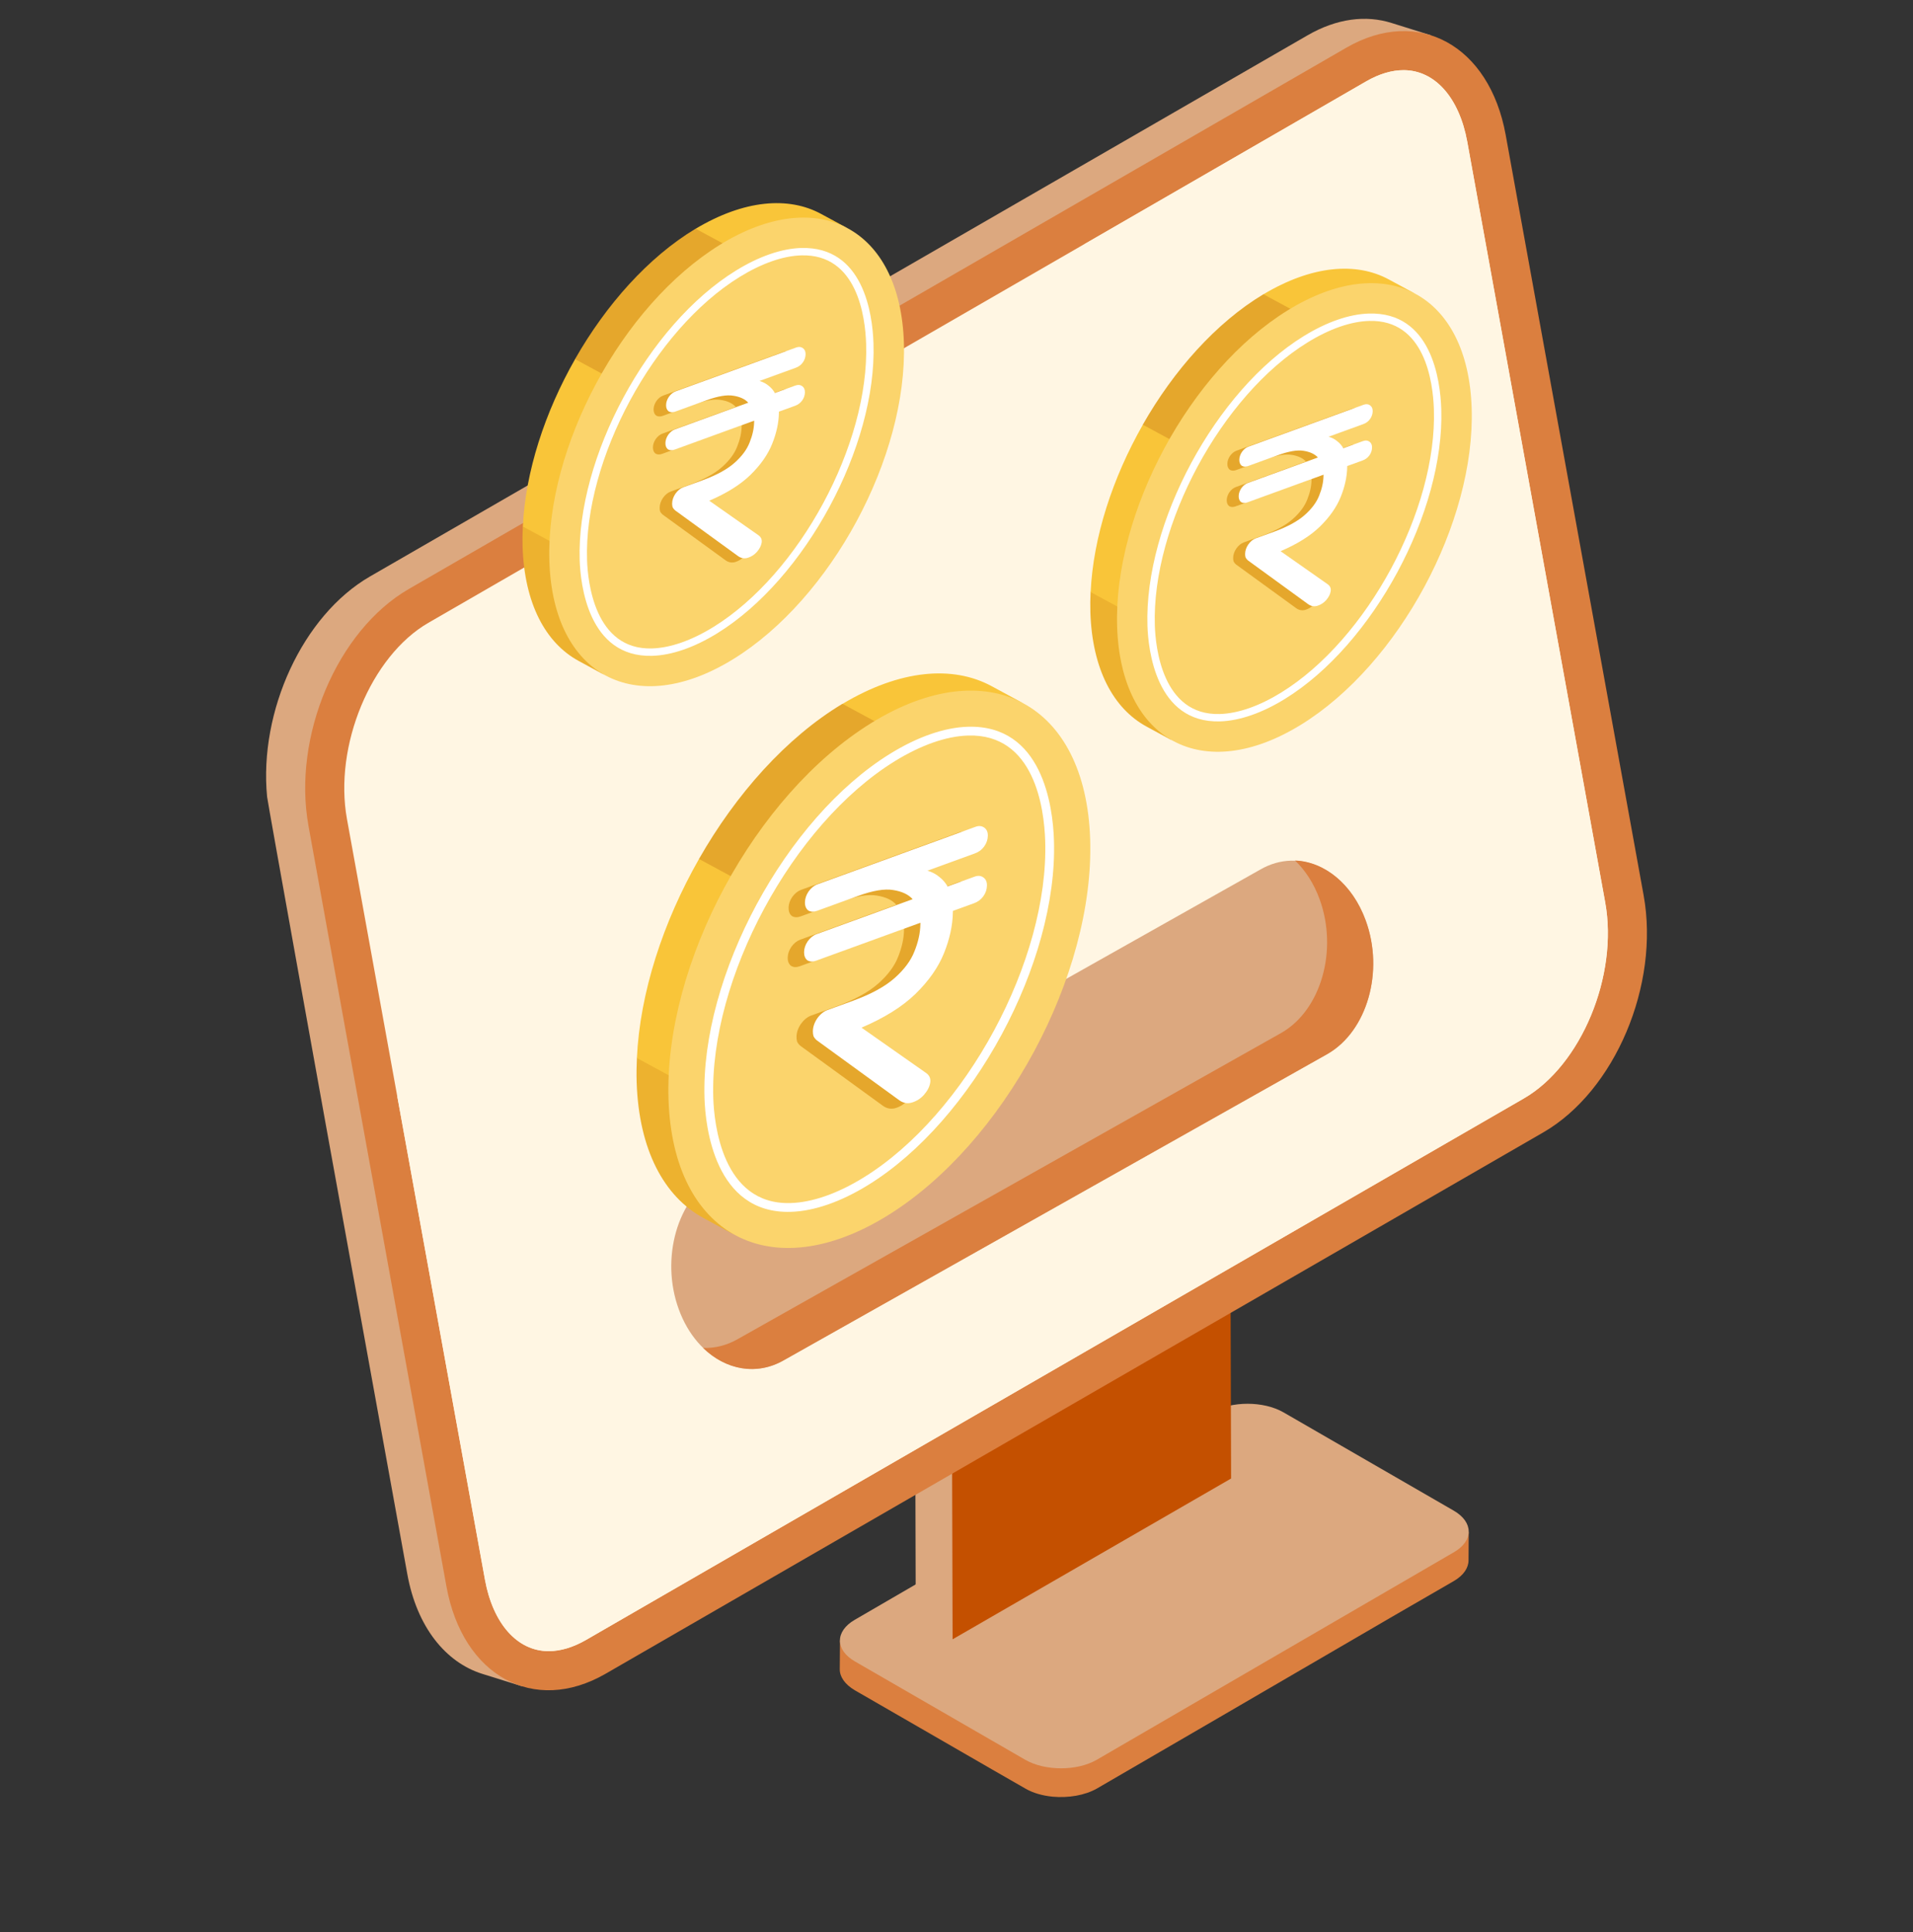 <svg width="100" height="101" viewBox="0 0 100 101" fill="none" xmlns="http://www.w3.org/2000/svg">
<rect x="0" y="0" width="100" height="101" fill="#333333" stroke="none"/>
<g clip-path="url(#clip0_423_10413)">
<path d="M76.776 80.071L76.766 81.568C76.766 81.961 76.511 82.353 76.001 82.651L72.827 84.487L63.931 89.668L57.338 93.501C56.701 93.862 55.842 94 55.024 93.926C54.493 93.873 53.994 93.735 53.58 93.49L51.861 92.503L47.115 89.764L44.684 88.362C44.164 88.055 43.898 87.662 43.898 87.269L43.909 85.761C44.1 85.464 45.523 85.082 47.115 84.859C48.049 84.721 48.304 84.222 48.293 83.765L51.043 86.558C51.287 86.356 51.553 86.154 51.861 85.963L54.249 88.108C54.483 88.246 54.748 88.352 55.024 88.426C56.011 88.681 57.2 88.575 57.997 88.118L63.931 84.19L70.693 79.72C70.884 79.604 71.787 79.689 72.827 79.805C74.589 79.996 76.776 80.315 76.776 80.071Z" fill="#DB7F3F"/>
<path d="M48.294 83.765L47.699 83.16C47.721 82.576 48.262 83.128 48.294 83.765Z" fill="#364F66"/>
<path d="M75.991 78.972C77.031 79.572 77.036 80.546 76.004 81.145L57.339 91.993C56.306 92.594 54.627 92.593 53.587 91.993L44.69 86.855C43.651 86.255 43.644 85.283 44.677 84.682L63.342 73.835C64.374 73.235 66.055 73.235 67.094 73.835L75.991 78.972Z" fill="#DCA87F"/>
<path d="M51.182 82.417C50.842 83.532 50.396 84.625 49.802 85.698L47.87 84.583L47.859 80.485L47.816 64.092L49.738 65.218C51.575 71.163 52.795 77.013 51.182 82.417Z" fill="#DCA87F"/>
<path d="M49.74 65.213L47.812 64.093L62.37 55.688L64.297 56.808L49.74 65.213Z" fill="#413F61"/>
<path d="M64.296 56.808L64.354 77.293L49.796 85.699L49.738 65.213L64.296 56.808Z" fill="#C45000"/>
<path d="M72.038 10.126L70.347 11.207L53.446 21.948L36.554 32.699L34.52 33.996C30.776 36.158 34.962 32.787 35.817 37.465L35.227 48.334L34.362 64.127L33.91 72.539C39.059 72.185 37.812 76.195 34.864 80.342C32.623 83.487 29.4 86.71 27.258 88.145L25.214 87.506C23.298 86.906 21.794 85.059 21.293 82.297L17.009 58.672C17.009 58.672 13.992 41.946 13.962 41.652C13.53 37.18 15.82 32.178 19.328 30.144L68.343 1.851C69.886 0.957 71.409 0.78 72.745 1.202L74.789 1.841C77 4.878 78.759 14.292 72.038 10.126Z" fill="#DCA87F"/>
<path d="M70.387 2.489C74.133 0.326 77.858 2.367 78.707 7.048L85.919 46.806C86.768 51.487 84.42 57.035 80.674 59.198L31.658 87.499C27.912 89.662 24.188 87.621 23.338 82.94L16.127 43.181C15.278 38.5 17.626 32.953 21.372 30.79L70.387 2.489Z" fill="#DB7F3F"/>
<path d="M28.675 86.319C27.042 86.319 25.767 84.885 25.348 82.575L18.137 42.817C17.442 38.99 19.392 34.292 22.393 32.559L71.409 4.258C72.086 3.867 72.746 3.668 73.37 3.668C75.003 3.668 76.278 5.103 76.697 7.413L83.908 47.171C84.603 50.998 82.653 55.696 79.652 57.428L30.637 85.73C29.959 86.121 29.299 86.319 28.675 86.319Z" fill="#FFF6E3"/>
<path d="M79.651 57.425L30.637 85.73C29.963 86.121 29.298 86.316 28.683 86.316C27.042 86.316 25.772 84.88 25.352 82.574L20.77 57.327C21.913 57.034 23.055 56.731 24.179 56.36C27.501 55.266 30.803 53.497 32.6 50.508C35.551 45.613 34.008 38.343 38.404 34.689C43.24 30.674 52.159 34.005 55.823 28.886C56.8 27.518 57.142 25.798 57.249 24.118C57.484 20.395 56.693 16.487 56.673 12.774L71.415 4.254C72.09 3.864 72.754 3.668 73.369 3.668C75.011 3.668 76.281 5.104 76.701 7.41L83.911 47.176C84.605 50.996 82.661 55.696 79.651 57.425Z" fill="#FFF6E3"/>
<path d="M65.883 45.457C67.954 44.261 70.417 45.454 71.389 48.117C72.361 50.779 71.472 53.898 69.401 55.094L40.986 71.102C38.921 72.294 36.455 71.111 35.483 68.449C34.511 65.786 35.403 62.657 37.468 61.464L65.883 45.457Z" fill="#DCA87F"/>
<path d="M69.401 55.094L40.983 71.104C39.56 71.93 37.938 71.621 36.754 70.467C37.361 70.487 37.988 70.338 38.575 69.999L66.993 53.989C69.062 52.795 69.948 49.671 68.983 47.014C68.684 46.189 68.236 45.502 67.699 44.985C69.231 45.044 70.694 46.209 71.391 48.119C72.366 50.776 71.47 53.9 69.401 55.094Z" fill="#DB7F3F"/>
<path d="M33.28 56.567C33.393 60.107 34.712 62.554 36.764 63.669L38.421 64.569C37.051 63.821 40.315 62.31 42.578 60.331C40.516 54.599 37.532 52.49 33.294 55.313C33.274 55.736 33.267 56.155 33.28 56.567Z" fill="#EDB22F"/>
<path d="M53.508 36.775L51.842 35.874C49.809 34.771 47.05 35 44.045 36.795C41.43 43.136 44.448 43.78 51.189 40.656C51.888 38.272 52.411 36.182 53.508 36.775Z" fill="#F9C539"/>
<path d="M36.54 44.904C34.662 48.198 33.451 51.895 33.293 55.313L42.577 60.331C43.688 59.359 44.558 58.276 44.518 57.113C44.373 52.543 43.489 50.826 44.476 49.194C45.818 42.361 42.488 41.859 36.54 44.904Z" fill="#F9C539"/>
<path d="M48.343 46.049C49.791 45.156 50.559 42.788 51.184 40.656L44.041 36.795C44.039 36.795 44.037 36.795 44.034 36.795C41.095 38.564 38.467 41.521 36.539 44.904L44.475 49.194C45.027 48.281 46.162 47.394 48.343 46.049Z" fill="#E5A72C"/>
<path d="M45.549 37.795C51.643 34.035 56.758 36.753 56.987 43.874C57.216 50.982 52.473 59.796 46.379 63.556C40.295 67.309 35.174 64.581 34.946 57.474C34.716 50.353 39.466 41.548 45.549 37.795Z" fill="#FBD46C"/>
<path d="M41.339 63.352C37.334 63.469 36.873 58.836 36.827 57.413C36.622 51.023 41.067 42.775 46.535 39.401C47.97 38.516 49.373 38.029 50.592 37.993C54.48 37.879 55.036 42.111 55.095 43.935C55.3 50.325 50.852 58.575 45.381 61.95C43.953 62.831 42.555 63.316 41.339 63.352ZM50.605 38.452C49.467 38.485 48.143 38.949 46.776 39.792C41.431 43.09 37.085 51.153 37.286 57.398C37.328 58.714 37.744 62.998 41.325 62.893C42.461 62.86 43.78 62.399 45.14 61.56C50.489 58.26 54.837 50.195 54.636 43.95C54.582 42.263 54.081 38.35 50.605 38.452Z" fill="white"/>
<path d="M46.155 57.809L41.842 54.675C41.76 54.603 41.702 54.53 41.668 54.454C41.646 54.374 41.636 54.29 41.637 54.201C41.641 53.973 41.716 53.751 41.862 53.534C42.02 53.313 42.2 53.165 42.402 53.091L43.724 52.61C44.678 52.263 45.407 51.866 45.911 51.417C46.416 50.969 46.762 50.503 46.948 50.02C47.146 49.532 47.249 49.06 47.257 48.604C47.257 48.579 47.258 48.553 47.258 48.528L41.808 50.512C41.629 50.577 41.475 50.57 41.347 50.491C41.23 50.395 41.173 50.251 41.177 50.061C41.18 49.871 41.242 49.685 41.364 49.502C41.497 49.315 41.654 49.189 41.832 49.124L46.853 47.296C46.633 47.049 46.292 46.889 45.832 46.818C45.383 46.742 44.772 46.844 43.998 47.126L41.853 47.907C41.675 47.972 41.521 47.965 41.392 47.886C41.276 47.79 41.219 47.647 41.222 47.456C41.225 47.266 41.288 47.08 41.409 46.897C41.543 46.71 41.699 46.584 41.878 46.519L50.133 43.514C50.312 43.449 50.466 43.462 50.594 43.554C50.723 43.646 50.786 43.787 50.782 43.977C50.779 44.18 50.716 44.366 50.595 44.536C50.474 44.706 50.312 44.828 50.109 44.902L47.625 45.806C47.873 45.88 48.084 45.992 48.259 46.142C48.434 46.28 48.573 46.444 48.676 46.633L50.088 46.119C50.267 46.054 50.42 46.067 50.549 46.159C50.678 46.251 50.74 46.392 50.737 46.582C50.733 46.785 50.671 46.971 50.55 47.141C50.428 47.311 50.266 47.433 50.064 47.507L48.956 47.91L48.954 47.986C48.943 48.671 48.788 49.382 48.491 50.12C48.194 50.857 47.696 51.568 46.998 52.25C46.312 52.915 45.372 53.503 44.179 54.013L47.53 56.364C47.729 56.493 47.809 56.672 47.769 56.9C47.73 57.116 47.62 57.326 47.438 57.531C47.269 57.718 47.066 57.849 46.828 57.923C46.59 57.997 46.366 57.959 46.155 57.809Z" fill="#E5A72C"/>
<path d="M47.011 57.52L42.697 54.385C42.616 54.314 42.558 54.241 42.524 54.165C42.501 54.085 42.491 54.001 42.492 53.912C42.496 53.684 42.571 53.461 42.717 53.244C42.875 53.023 43.055 52.876 43.258 52.802L44.58 52.321C45.533 51.974 46.262 51.576 46.767 51.128C47.272 50.68 47.617 50.214 47.803 49.731C48.001 49.243 48.104 48.771 48.112 48.315C48.113 48.289 48.113 48.264 48.114 48.239L42.663 50.222C42.485 50.287 42.331 50.28 42.202 50.201C42.086 50.105 42.029 49.962 42.032 49.772C42.035 49.582 42.098 49.395 42.219 49.213C42.353 49.025 42.509 48.899 42.688 48.834L47.709 47.007C47.488 46.76 47.148 46.6 46.688 46.528C46.239 46.452 45.628 46.555 44.853 46.837L42.709 47.617C42.53 47.682 42.377 47.675 42.248 47.596C42.131 47.5 42.074 47.357 42.078 47.167C42.081 46.977 42.143 46.791 42.265 46.608C42.398 46.421 42.554 46.294 42.733 46.23L50.989 43.225C51.167 43.16 51.321 43.173 51.45 43.265C51.578 43.356 51.641 43.497 51.638 43.688C51.634 43.89 51.572 44.077 51.45 44.247C51.329 44.417 51.167 44.539 50.965 44.613L48.481 45.517C48.728 45.59 48.939 45.703 49.114 45.853C49.289 45.991 49.428 46.154 49.532 46.343L50.943 45.83C51.122 45.764 51.276 45.778 51.404 45.87C51.533 45.961 51.596 46.102 51.592 46.292C51.589 46.495 51.526 46.682 51.405 46.852C51.284 47.022 51.122 47.144 50.919 47.218L49.811 47.621L49.81 47.697C49.798 48.381 49.644 49.092 49.346 49.83C49.05 50.568 48.552 51.278 47.853 51.961C47.167 52.626 46.227 53.214 45.035 53.723L48.385 56.075C48.584 56.204 48.664 56.383 48.624 56.611C48.585 56.827 48.475 57.037 48.294 57.241C48.125 57.429 47.921 57.56 47.683 57.634C47.445 57.708 47.221 57.67 47.011 57.52Z" fill="white"/>
<path d="M56.998 32.008C57.093 34.985 58.202 37.041 59.927 37.979L61.32 38.736C60.168 38.107 62.912 36.837 64.815 35.173C63.15 28.665 60.635 26.788 57.009 30.954C56.993 31.309 56.987 31.662 56.998 32.008Z" fill="#EDB22F"/>
<path d="M74.002 15.367L72.602 14.611C70.892 13.682 68.573 13.875 66.046 15.385C63.901 19.716 66.987 19.95 72.052 18.631C72.64 16.626 73.08 14.869 74.002 15.367Z" fill="#F9C539"/>
<path d="M59.742 22.202C58.163 24.972 57.145 28.08 57.012 30.954L64.817 35.173C65.751 34.356 66.483 33.445 66.45 32.468C66.327 28.625 65.584 27.182 66.414 25.809C66.137 20.345 63.829 19.326 59.742 22.202Z" fill="#F9C539"/>
<path d="M69.662 23.165C70.88 22.414 71.525 20.423 72.052 18.631L66.046 15.384C66.044 15.385 66.042 15.385 66.04 15.385C63.569 16.871 61.359 19.358 59.738 22.202L66.411 25.809C66.875 25.041 67.829 24.296 69.662 23.165Z" fill="#E5A72C"/>
<path d="M67.312 16.225C72.436 13.064 76.737 15.35 76.93 21.337C77.122 27.312 73.134 34.723 68.01 37.885C62.895 41.04 58.59 38.746 58.397 32.77C58.205 26.783 62.198 19.381 67.312 16.225Z" fill="#FBD46C"/>
<path d="M63.776 37.712C60.408 37.811 60.021 33.916 59.982 32.719C59.809 27.347 63.547 20.412 68.144 17.576C69.351 16.831 70.53 16.422 71.555 16.392C74.824 16.296 75.292 19.854 75.341 21.387C75.514 26.76 71.774 33.696 67.174 36.534C65.974 37.275 64.798 37.682 63.776 37.712ZM71.566 16.777C70.609 16.805 69.496 17.195 68.347 17.904C63.853 20.677 60.199 27.456 60.368 32.707C60.404 33.813 60.753 37.415 63.764 37.327C64.719 37.299 65.828 36.911 66.972 36.206C71.468 33.431 75.125 26.651 74.955 21.4C74.91 19.982 74.489 16.692 71.566 16.777Z" fill="white"/>
<path d="M67.756 31.794L64.611 29.509C64.551 29.457 64.509 29.404 64.484 29.348C64.468 29.29 64.46 29.228 64.462 29.164C64.465 28.997 64.519 28.835 64.626 28.677C64.74 28.516 64.872 28.408 65.02 28.354L65.984 28.003C66.679 27.75 67.21 27.46 67.579 27.134C67.947 26.807 68.199 26.467 68.335 26.115C68.479 25.759 68.554 25.415 68.56 25.082C68.56 25.064 68.56 25.045 68.561 25.026L64.586 26.473C64.456 26.52 64.344 26.515 64.25 26.458C64.165 26.388 64.123 26.283 64.126 26.145C64.128 26.006 64.174 25.87 64.263 25.737C64.36 25.6 64.474 25.508 64.604 25.461L68.266 24.128C68.105 23.948 67.856 23.832 67.521 23.779C67.194 23.724 66.748 23.799 66.183 24.004L64.619 24.574C64.489 24.621 64.377 24.616 64.283 24.558C64.198 24.488 64.157 24.384 64.159 24.245C64.161 24.107 64.207 23.971 64.296 23.837C64.393 23.701 64.507 23.609 64.637 23.561L70.657 21.37C70.788 21.323 70.9 21.332 70.993 21.399C71.087 21.466 71.133 21.569 71.131 21.708C71.128 21.856 71.082 21.992 70.994 22.116C70.906 22.24 70.787 22.329 70.64 22.382L68.828 23.042C69.009 23.095 69.163 23.177 69.29 23.287C69.418 23.387 69.519 23.506 69.595 23.644L70.624 23.27C70.754 23.222 70.867 23.232 70.96 23.299C71.054 23.366 71.1 23.469 71.097 23.607C71.095 23.755 71.049 23.891 70.961 24.015C70.872 24.139 70.754 24.228 70.606 24.282L69.799 24.576L69.798 24.631C69.789 25.131 69.676 25.649 69.46 26.187C69.243 26.725 68.88 27.243 68.371 27.741C67.87 28.226 67.185 28.654 66.316 29.026L68.759 30.741C68.904 30.835 68.962 30.965 68.933 31.132C68.905 31.289 68.824 31.443 68.692 31.592C68.569 31.728 68.421 31.824 68.247 31.878C68.073 31.932 67.91 31.904 67.756 31.794Z" fill="#E5A72C"/>
<path d="M68.381 31.584L65.236 29.298C65.176 29.246 65.134 29.193 65.109 29.137C65.093 29.079 65.085 29.017 65.087 28.953C65.09 28.786 65.144 28.624 65.251 28.466C65.365 28.305 65.497 28.197 65.645 28.143L66.609 27.793C67.304 27.54 67.835 27.25 68.204 26.923C68.572 26.596 68.824 26.256 68.96 25.904C69.104 25.548 69.179 25.204 69.185 24.871C69.185 24.853 69.185 24.834 69.186 24.816L65.211 26.262C65.081 26.31 64.969 26.305 64.875 26.247C64.79 26.177 64.748 26.072 64.751 25.934C64.753 25.795 64.799 25.659 64.888 25.526C64.985 25.389 65.099 25.297 65.229 25.25L68.891 23.917C68.73 23.737 68.481 23.621 68.146 23.568C67.819 23.513 67.373 23.588 66.808 23.794L65.244 24.363C65.114 24.41 65.002 24.405 64.908 24.347C64.823 24.277 64.782 24.173 64.784 24.034C64.786 23.896 64.832 23.76 64.921 23.626C65.018 23.49 65.132 23.398 65.262 23.351L71.282 21.159C71.413 21.112 71.525 21.122 71.618 21.189C71.712 21.255 71.758 21.358 71.756 21.497C71.753 21.645 71.707 21.781 71.619 21.905C71.531 22.029 71.412 22.118 71.265 22.171L69.453 22.831C69.634 22.884 69.788 22.966 69.915 23.076C70.043 23.176 70.144 23.296 70.22 23.433L71.249 23.059C71.379 23.011 71.492 23.021 71.585 23.088C71.679 23.155 71.725 23.258 71.722 23.396C71.72 23.544 71.674 23.68 71.586 23.804C71.497 23.928 71.379 24.017 71.231 24.071L70.424 24.365L70.423 24.421C70.414 24.92 70.301 25.438 70.085 25.976C69.868 26.514 69.505 27.032 68.996 27.53C68.495 28.015 67.81 28.444 66.941 28.815L69.384 30.53C69.529 30.624 69.587 30.754 69.558 30.921C69.53 31.078 69.449 31.232 69.317 31.381C69.194 31.517 69.046 31.613 68.872 31.667C68.698 31.721 68.535 31.693 68.381 31.584Z" fill="white"/>
<path d="M27.318 28.581C27.413 31.557 28.522 33.614 30.247 34.551L31.64 35.309C30.488 34.68 33.233 33.409 35.135 31.745C34.319 25.294 31.552 24.355 27.33 27.526C27.313 27.882 27.307 28.234 27.318 28.581Z" fill="#EDB22F"/>
<path d="M44.322 11.94L42.922 11.183C41.212 10.255 38.893 10.448 36.366 11.957C33.286 17.472 36.016 17.919 42.372 15.203C42.96 13.199 43.399 11.441 44.322 11.94Z" fill="#F9C539"/>
<path d="M30.062 18.775C28.483 21.545 27.465 24.653 27.332 27.526L35.138 31.745C36.072 30.928 36.804 30.017 36.77 29.04C36.647 25.198 35.905 23.754 36.734 22.381C37.401 15.96 34.68 15.654 30.062 18.775Z" fill="#F9C539"/>
<path d="M39.983 19.738C41.2 18.986 41.846 16.996 42.372 15.203L36.366 11.957C36.364 11.957 36.362 11.957 36.36 11.957C33.889 13.444 31.68 15.931 30.059 18.775L36.731 22.381C37.195 21.614 38.149 20.868 39.983 19.738Z" fill="#E5A72C"/>
<path d="M37.633 12.798C42.757 9.636 47.057 11.922 47.25 17.909C47.442 23.885 43.454 31.296 38.33 34.457C33.216 37.612 28.91 35.319 28.718 29.343C28.525 23.356 32.518 15.953 37.633 12.798Z" fill="#FBD46C"/>
<path d="M34.096 34.285C30.728 34.383 30.341 30.488 30.303 29.292C30.13 23.919 33.868 16.985 38.465 14.148C39.671 13.404 40.851 12.995 41.875 12.964C45.145 12.869 45.612 16.426 45.661 17.96C45.834 23.332 42.094 30.268 37.495 33.106C36.294 33.847 35.118 34.255 34.096 34.285ZM41.886 13.35C40.93 13.378 39.816 13.768 38.667 14.476C34.173 17.249 30.519 24.028 30.688 29.279C30.724 30.386 31.074 33.988 34.085 33.899C35.04 33.871 36.149 33.483 37.292 32.778C41.789 30.004 45.445 23.224 45.276 17.972C45.23 16.554 44.809 13.264 41.886 13.35Z" fill="white"/>
<path d="M37.929 29.292L34.639 26.901C34.577 26.847 34.533 26.791 34.507 26.733C34.49 26.672 34.482 26.608 34.483 26.54C34.486 26.366 34.543 26.197 34.654 26.031C34.775 25.863 34.912 25.75 35.067 25.694L36.075 25.327C36.802 25.062 37.358 24.759 37.743 24.417C38.129 24.075 38.392 23.72 38.534 23.351C38.685 22.979 38.764 22.619 38.77 22.271C38.77 22.252 38.77 22.232 38.771 22.213L34.613 23.726C34.477 23.776 34.36 23.77 34.261 23.71C34.172 23.637 34.129 23.527 34.132 23.382C34.134 23.237 34.182 23.095 34.275 22.956C34.376 22.813 34.495 22.717 34.632 22.667L38.462 21.273C38.294 21.085 38.034 20.963 37.683 20.908C37.341 20.85 36.874 20.929 36.284 21.144L34.648 21.739C34.512 21.789 34.394 21.783 34.296 21.723C34.207 21.65 34.164 21.541 34.166 21.395C34.169 21.25 34.217 21.108 34.309 20.969C34.411 20.826 34.53 20.73 34.666 20.68L40.964 18.388C41.1 18.339 41.217 18.349 41.315 18.419C41.413 18.489 41.461 18.596 41.459 18.741C41.456 18.896 41.408 19.038 41.316 19.168C41.223 19.298 41.1 19.391 40.945 19.447L39.051 20.137C39.239 20.193 39.4 20.278 39.534 20.393C39.667 20.498 39.774 20.623 39.852 20.767L40.929 20.375C41.065 20.326 41.183 20.336 41.281 20.406C41.379 20.476 41.427 20.583 41.424 20.728C41.421 20.883 41.374 21.025 41.281 21.155C41.189 21.285 41.065 21.378 40.911 21.434L40.066 21.741L40.065 21.799C40.055 22.322 39.938 22.864 39.711 23.427C39.484 23.99 39.105 24.531 38.572 25.052C38.049 25.56 37.332 26.008 36.422 26.396L38.978 28.19C39.13 28.288 39.19 28.425 39.16 28.599C39.13 28.764 39.046 28.924 38.908 29.08C38.779 29.223 38.624 29.323 38.442 29.379C38.261 29.436 38.09 29.407 37.929 29.292Z" fill="#E5A72C"/>
<path d="M38.582 29.072L35.291 26.681C35.229 26.627 35.185 26.57 35.159 26.513C35.142 26.452 35.134 26.387 35.135 26.32C35.138 26.146 35.196 25.976 35.307 25.811C35.427 25.642 35.564 25.529 35.719 25.473L36.728 25.106C37.455 24.841 38.011 24.538 38.396 24.196C38.781 23.854 39.044 23.499 39.186 23.13C39.337 22.758 39.416 22.398 39.422 22.05C39.422 22.031 39.423 22.011 39.423 21.992L35.266 23.505C35.129 23.555 35.012 23.549 34.914 23.489C34.825 23.416 34.782 23.307 34.784 23.162C34.787 23.017 34.834 22.875 34.927 22.735C35.029 22.592 35.148 22.496 35.284 22.447L39.114 21.052C38.946 20.864 38.686 20.742 38.335 20.688C37.993 20.63 37.527 20.708 36.936 20.923L35.3 21.518C35.164 21.568 35.047 21.563 34.949 21.502C34.859 21.429 34.816 21.32 34.819 21.175C34.821 21.03 34.869 20.887 34.962 20.748C35.063 20.605 35.182 20.509 35.319 20.46L41.616 18.168C41.752 18.118 41.87 18.128 41.968 18.198C42.066 18.268 42.114 18.376 42.111 18.521C42.108 18.675 42.061 18.817 41.968 18.947C41.876 19.077 41.752 19.17 41.598 19.226L39.703 19.916C39.892 19.972 40.053 20.058 40.186 20.172C40.32 20.277 40.426 20.402 40.505 20.546L41.581 20.154C41.718 20.105 41.835 20.115 41.933 20.185C42.031 20.255 42.079 20.363 42.076 20.508C42.074 20.662 42.026 20.805 41.934 20.934C41.841 21.064 41.718 21.157 41.563 21.213L40.718 21.521L40.717 21.579C40.708 22.101 40.59 22.643 40.363 23.206C40.137 23.769 39.757 24.311 39.224 24.831C38.701 25.339 37.984 25.787 37.075 26.176L39.63 27.969C39.782 28.068 39.843 28.204 39.813 28.378C39.783 28.543 39.699 28.703 39.56 28.859C39.431 29.002 39.276 29.102 39.095 29.159C38.913 29.215 38.742 29.186 38.582 29.072Z" fill="white"/>
</g>
<defs>
<clipPath id="clip0_423_10413">
<rect width="100" height="100" fill="white" transform="translate(0 0.984)"/>
</clipPath>
</defs>
</svg>
